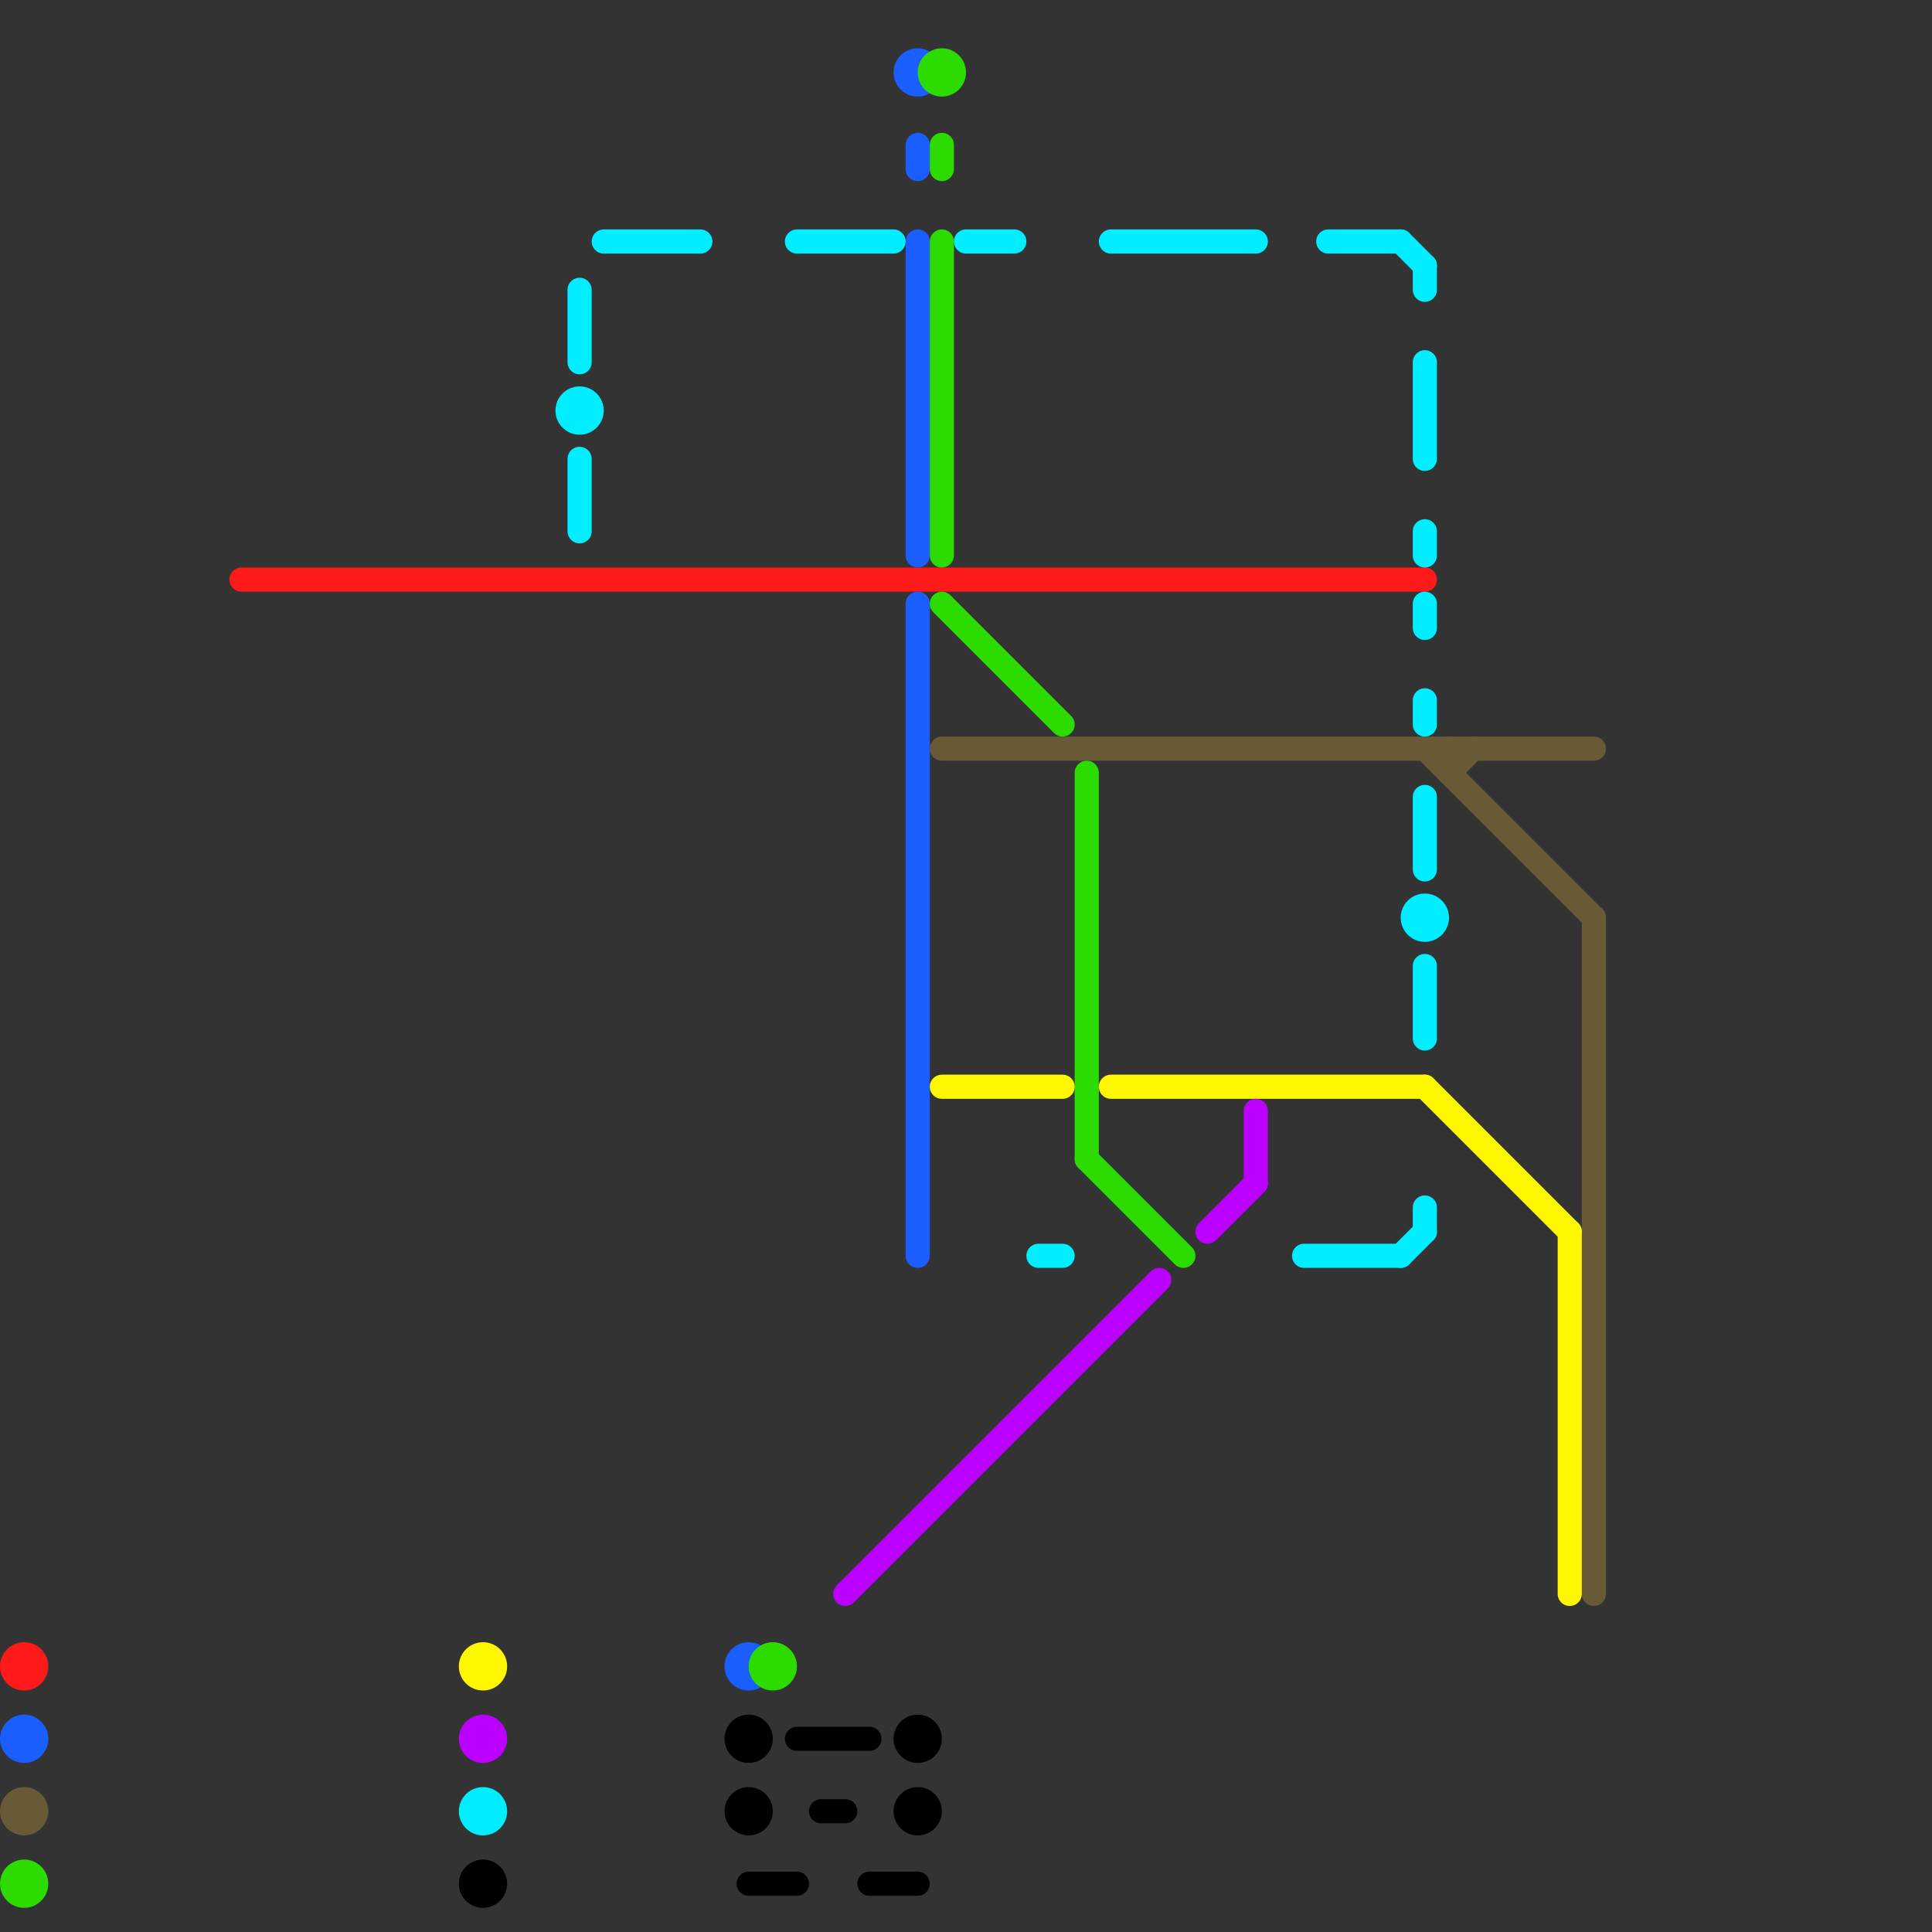 
<svg version="1.1" xmlns="http://www.w3.org/2000/svg" viewBox="0 0 80 80">
<rect x="0" y="0" width="80" height="80" fill="#333333" stroke="none"/>
<style>text { font: 1px Helvetica; font-weight: 600; white-space: pre; dominant-baseline: central; } line { stroke-width: 1; fill: none; stroke-linecap: round; stroke-linejoin: round; } .c0 { stroke: #ff1a1a } .c1 { stroke: #1a5eff } .c2 { stroke: #685a37 } .c3 { stroke: #2cdb00 } .c4 { stroke: #fff700 } .c5 { stroke: #bb00ff } .c6 { stroke: #00eeff } .c7 { stroke: #000000 }</style><defs><g id="wm-xf"><circle r="1.2" fill="#000"/><circle r="0.9" fill="#fff"/><circle r="0.6" fill="#000"/><circle r="0.3" fill="#fff"/></g><g id="wm"><circle r="0.6" fill="#000"/><circle r="0.3" fill="#fff"/></g></defs><line class="c0" x1="10" y1="24" x2="59" y2="24"/><circle cx="1" cy="69" r="1" fill="#ff1a1a" /><line class="c1" x1="38" y1="6" x2="38" y2="7"/><line class="c1" x1="38" y1="10" x2="38" y2="23"/><line class="c1" x1="38" y1="25" x2="38" y2="52"/><circle cx="1" cy="72" r="1" fill="#1a5eff" /><circle cx="31" cy="69" r="1" fill="#1a5eff" /><circle cx="38" cy="3" r="1" fill="#1a5eff" /><line class="c2" x1="39" y1="31" x2="66" y2="31"/><line class="c2" x1="59" y1="31" x2="66" y2="38"/><line class="c2" x1="66" y1="38" x2="66" y2="66"/><line class="c2" x1="60" y1="32" x2="61" y2="31"/><line class="c2" x1="60" y1="31" x2="60" y2="32"/><circle cx="1" cy="75" r="1" fill="#685a37" /><line class="c3" x1="39" y1="6" x2="39" y2="7"/><line class="c3" x1="39" y1="10" x2="39" y2="23"/><line class="c3" x1="45" y1="32" x2="45" y2="48"/><line class="c3" x1="39" y1="25" x2="44" y2="30"/><line class="c3" x1="45" y1="48" x2="49" y2="52"/><circle cx="39" cy="3" r="1" fill="#2cdb00" /><circle cx="32" cy="69" r="1" fill="#2cdb00" /><circle cx="1" cy="78" r="1" fill="#2cdb00" /><line class="c4" x1="46" y1="45" x2="59" y2="45"/><line class="c4" x1="59" y1="45" x2="65" y2="51"/><line class="c4" x1="39" y1="45" x2="44" y2="45"/><line class="c4" x1="65" y1="51" x2="65" y2="66"/><circle cx="20" cy="69" r="1" fill="#fff700" /><line class="c5" x1="52" y1="46" x2="52" y2="49"/><line class="c5" x1="35" y1="66" x2="48" y2="53"/><line class="c5" x1="50" y1="51" x2="52" y2="49"/><circle cx="20" cy="72" r="1" fill="#bb00ff" /><line class="c6" x1="58" y1="52" x2="59" y2="51"/><line class="c6" x1="25" y1="10" x2="29" y2="10"/><line class="c6" x1="59" y1="50" x2="59" y2="51"/><line class="c6" x1="55" y1="10" x2="58" y2="10"/><line class="c6" x1="46" y1="10" x2="52" y2="10"/><line class="c6" x1="59" y1="22" x2="59" y2="23"/><line class="c6" x1="33" y1="10" x2="37" y2="10"/><line class="c6" x1="58" y1="10" x2="59" y2="11"/><line class="c6" x1="59" y1="25" x2="59" y2="26"/><line class="c6" x1="59" y1="11" x2="59" y2="12"/><line class="c6" x1="59" y1="15" x2="59" y2="19"/><line class="c6" x1="43" y1="52" x2="44" y2="52"/><line class="c6" x1="59" y1="33" x2="59" y2="36"/><line class="c6" x1="24" y1="12" x2="24" y2="15"/><line class="c6" x1="40" y1="10" x2="42" y2="10"/><line class="c6" x1="59" y1="29" x2="59" y2="30"/><line class="c6" x1="54" y1="52" x2="58" y2="52"/><line class="c6" x1="59" y1="40" x2="59" y2="43"/><line class="c6" x1="24" y1="19" x2="24" y2="22"/><circle cx="59" cy="38" r="1" fill="#00eeff" /><circle cx="20" cy="75" r="1" fill="#00eeff" /><circle cx="24" cy="17" r="1" fill="#00eeff" /><line class="c7" x1="33" y1="72" x2="36" y2="72"/><line class="c7" x1="36" y1="78" x2="38" y2="78"/><line class="c7" x1="34" y1="75" x2="35" y2="75"/><line class="c7" x1="31" y1="78" x2="33" y2="78"/><circle cx="31" cy="75" r="1" fill="#000000" /><circle cx="31" cy="72" r="1" fill="#000000" /><circle cx="20" cy="78" r="1" fill="#000000" /><circle cx="38" cy="75" r="1" fill="#000000" /><circle cx="38" cy="72" r="1" fill="#000000" />
</svg>
